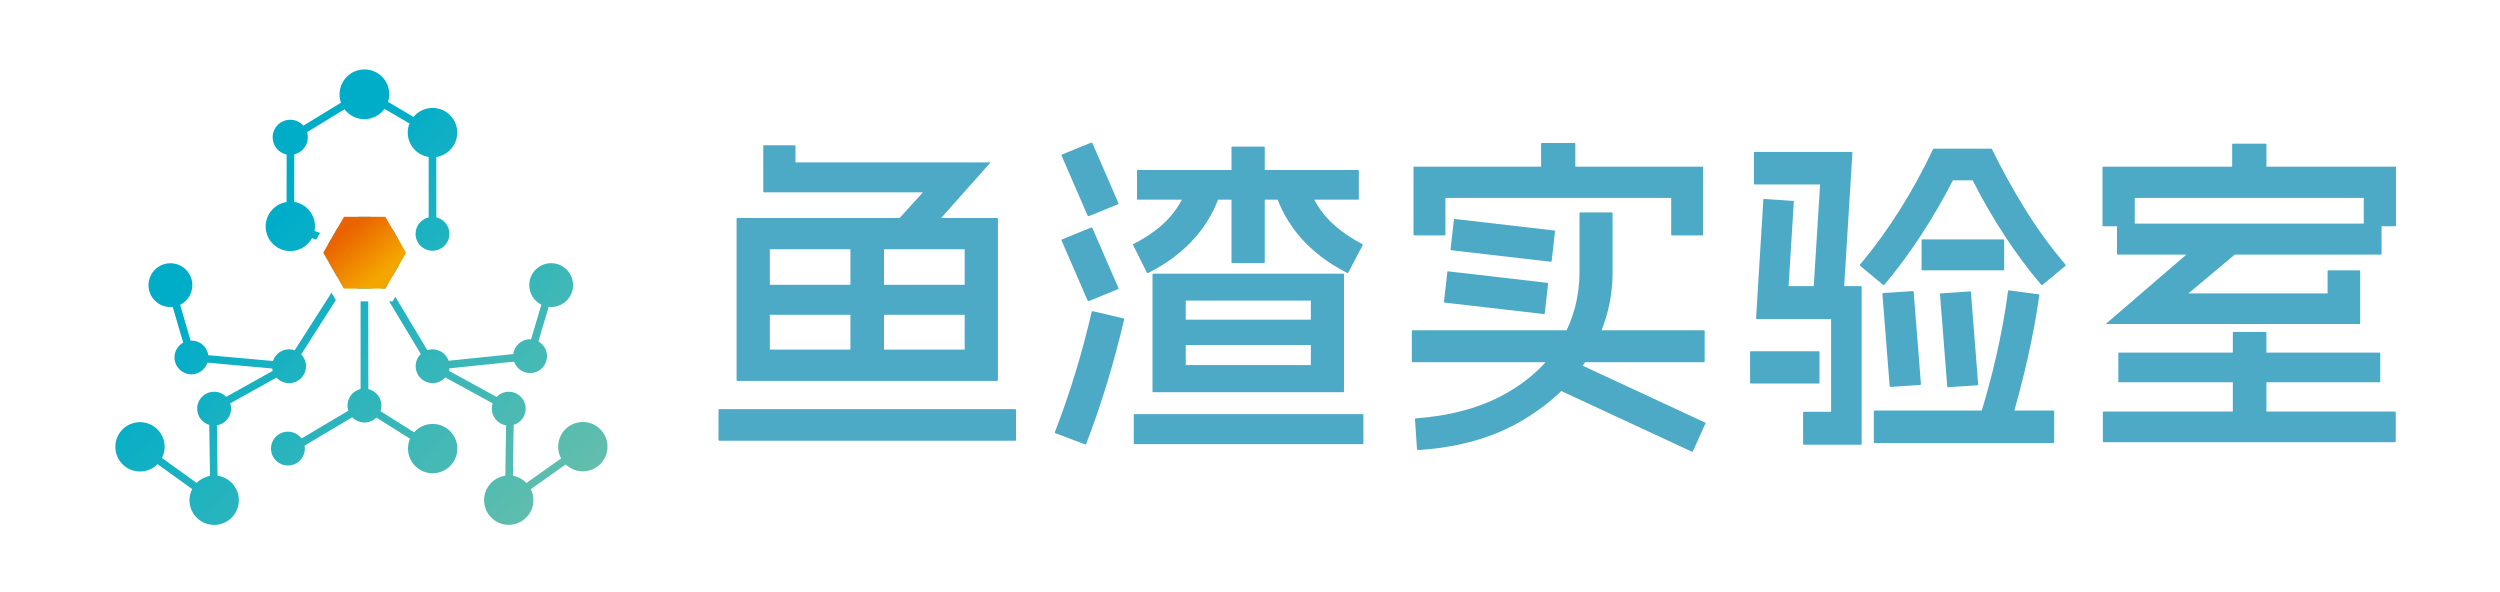 <?xml version="1.0" encoding="utf-8"?>
<!-- Generator: Adobe Illustrator 25.0.1, SVG Export Plug-In . SVG Version: 6.00 Build 0)  -->
<svg version="1.1" id="图层_1" xmlns="http://www.w3.org/2000/svg" xmlns:xlink="http://www.w3.org/1999/xlink" x="0px" y="0px"
	 viewBox="0 0 300 71" style="enable-background:new 0 0 300 71;" xml:space="preserve">
<style type="text/css">
	.st0{fill-rule:evenodd;clip-rule:evenodd;fill:url(#SVGID_1_);}
	.st1{fill-rule:evenodd;clip-rule:evenodd;fill:url(#SVGID_2_);}
	.st2{fill:#4DAAC6;}
</style>
<g>
	<linearGradient id="SVGID_1_" gradientUnits="userSpaceOnUse" x1="29.773" y1="30.369" x2="64.472" y2="63.531">
		<stop  offset="0" style="stop-color:#00ADC9"/>
		<stop  offset="1" style="stop-color:#63BEAC"/>
	</linearGradient>
	<path class="st0" d="M43.73,8.33c1.65,0,2.98,1.33,2.98,2.98c0,0.32-0.05,0.63-0.14,0.92l3.05,1.8c0.54-0.66,1.37-1.08,2.29-1.08
		c1.64,0,2.96,1.33,2.96,2.96c0,1.48-1.09,2.71-2.51,2.93v7.24c0.9,0.21,1.57,1.02,1.57,1.98c0,1.12-0.91,2.03-2.03,2.03
		c-1.12,0-2.03-0.91-2.03-2.03c0-0.96,0.67-1.77,1.57-1.98v-7.24c-1.42-0.22-2.51-1.45-2.51-2.93c0-0.39,0.07-0.75,0.21-1.09
		l-3-1.76c-0.54,0.75-1.42,1.24-2.42,1.24c-0.97,0-1.84-0.47-2.38-1.19l-4.49,2.75c0.06,0.19,0.09,0.39,0.09,0.61
		c0,1-0.7,1.84-1.63,2.06l-0.01,5.7c1.42,0.22,2.5,1.45,2.5,2.93c0,0.19-0.02,0.37-0.05,0.55l0.66,0.24l-0.47,0.81l-0.5-0.18
		c-0.5,0.92-1.48,1.55-2.6,1.55c-1.64,0-2.96-1.33-2.96-2.96c0-1.48,1.09-2.71,2.51-2.93l0.01-5.69c-0.96-0.2-1.68-1.05-1.68-2.07
		c0-1.17,0.95-2.11,2.11-2.11c0.63,0,1.19,0.27,1.58,0.71l4.51-2.76c-0.11-0.31-0.17-0.64-0.17-0.98
		C40.75,9.66,42.09,8.33,43.73,8.33L43.73,8.33z M40.43,27.49l-1.03,1.78l0.1,0.03c-0.08,0.33-0.12,0.67-0.12,1.03
		c0,0.49,0.08,0.97,0.23,1.41l0.83,1.44c0.11,0.12,0.22,0.24,0.35,0.36l-0.07,0.12l0.52,0.89l0.3-0.46
		c0.45,0.27,0.96,0.45,1.49,0.54l1.42,0c0.4-0.07,0.77-0.18,1.13-0.35l0.21,0.35h0.46l0.3-0.51l-0.18-0.31
		c0.32-0.25,0.61-0.53,0.86-0.86l0.53-0.92c0.22-0.52,0.34-1.09,0.34-1.7c0-0.61-0.13-1.2-0.36-1.73l-0.5-0.87
		c-0.67-0.9-1.68-1.53-2.83-1.71h-1.33C42.02,26.19,41.09,26.72,40.43,27.49L40.43,27.49z M47.44,35.62l3.84,6.4
		c0.2-0.06,0.41-0.1,0.63-0.1c0.89,0,1.65,0.57,1.92,1.37l7.76-0.8c0.12-1,0.98-1.78,2.02-1.78c0.04,0,0.08,0,0.12,0l1.23-4.15
		c-0.86-0.43-1.45-1.32-1.45-2.35c0-1.45,1.18-2.63,2.63-2.63c1.45,0,2.63,1.18,2.63,2.63c0,1.45-1.18,2.63-2.63,2.63
		c-0.1,0-0.2-0.01-0.3-0.02l-1.23,4.15c0.61,0.35,1.03,1.01,1.03,1.77c0,1.12-0.91,2.03-2.03,2.03c-0.89,0-1.65-0.57-1.92-1.37
		l-7.76,0.8c-0.01,0.1-0.03,0.2-0.06,0.3l5.72,3.13c0.37-0.38,0.89-0.62,1.46-0.62c1.12,0,2.03,0.91,2.03,2.03
		c0,0.92-0.61,1.69-1.44,1.94l-0.09,6.12c0.63,0.11,1.2,0.42,1.62,0.86l4.16-2.95c-0.23-0.42-0.35-0.9-0.35-1.41
		c0-1.64,1.33-2.96,2.96-2.96c1.64,0,2.96,1.33,2.96,2.96c0,1.64-1.33,2.96-2.96,2.96c-0.8,0-1.52-0.32-2.06-0.83L63.7,58.7
		c0.2,0.4,0.31,0.85,0.31,1.32c0,1.64-1.33,2.96-2.96,2.96c-1.64,0-2.96-1.33-2.96-2.96c0-1.5,1.11-2.73,2.55-2.94l0.09-6.04
		c-0.97-0.15-1.71-0.99-1.71-2.01c0-0.22,0.03-0.43,0.1-0.63l-5.69-3.11c-0.37,0.42-0.91,0.68-1.52,0.68
		c-1.12,0-2.03-0.91-2.03-2.03c0-0.57,0.24-1.09,0.62-1.46l-3.8-6.32h0.42L47.44,35.62L47.44,35.62z M44.19,36.17h-0.43v-0.01h-0.49
		v10.52c-0.9,0.21-1.57,1.02-1.57,1.98c0,0.22,0.03,0.42,0.1,0.62l-5.62,3.34c-0.37-0.5-0.96-0.82-1.63-0.82
		c-1.12,0-2.03,0.91-2.03,2.03c0,1.12,0.91,2.03,2.03,2.03c1.12,0,2.03-0.91,2.03-2.03c0-0.12-0.01-0.24-0.03-0.36l5.72-3.4
		c0.37,0.39,0.89,0.63,1.47,0.63c0.56,0,1.06-0.22,1.43-0.59l4.03,2.54c-0.16,0.36-0.24,0.76-0.24,1.18c0,1.64,1.33,2.96,2.96,2.96
		c1.64,0,2.96-1.33,2.96-2.96c0-1.64-1.33-2.96-2.96-2.96c-0.89,0-1.69,0.39-2.23,1.01l-4.03-2.54c0.07-0.21,0.11-0.44,0.11-0.67
		c0-0.96-0.67-1.77-1.57-1.98L44.19,36.17L44.19,36.17z M40.3,36.01l-4.16,6.52c0.36,0.37,0.58,0.87,0.58,1.42
		c0,1.12-0.91,2.03-2.03,2.03c-0.6,0-1.14-0.26-1.51-0.67l-5.55,3.09c0.07,0.2,0.1,0.41,0.1,0.64c0,1.01-0.74,1.85-1.7,2l0.08,6.05
		c1.44,0.2,2.55,1.44,2.55,2.94c0,1.64-1.33,2.96-2.96,2.96c-1.64,0-2.96-1.33-2.96-2.96c0-0.48,0.12-0.94,0.32-1.34l-4.15-2.99
		c-0.54,0.54-1.28,0.88-2.11,0.88c-1.64,0-2.96-1.33-2.96-2.96c0-1.64,1.33-2.96,2.96-2.96c1.64,0,2.96,1.33,2.96,2.96
		c0,0.48-0.12,0.94-0.32,1.34l4.15,2.99c0.43-0.43,0.99-0.73,1.61-0.84l-0.09-6.12c-0.84-0.25-1.45-1.03-1.45-1.95
		c0-1.12,0.91-2.03,2.03-2.03c0.57,0,1.08,0.23,1.45,0.61l5.58-3.11c-0.03-0.09-0.05-0.19-0.06-0.29l-7.76-0.7
		c-0.27,0.81-1.03,1.4-1.93,1.4c-1.12,0-2.03-0.91-2.03-2.03c0-0.76,0.42-1.43,1.04-1.77l-1.25-4.29c-0.09,0.01-0.19,0.02-0.28,0.02
		c-1.45,0-2.63-1.18-2.63-2.63c0-1.45,1.18-2.63,2.63-2.63c1.45,0,2.63,1.18,2.63,2.63c0,1.03-0.6,1.93-1.46,2.36l1.25,4.29
		c0.04,0,0.08,0,0.11,0c1.03,0,1.88,0.76,2.01,1.75l7.76,0.7c0.27-0.81,1.03-1.4,1.93-1.4c0.24,0,0.47,0.04,0.68,0.12l4.42-6.92
		L40.3,36.01z"/>
	<linearGradient id="SVGID_2_" gradientUnits="userSpaceOnUse" x1="41.582" y1="27.764" x2="45.872" y2="32.814">
		<stop  offset="0" style="stop-color:#EA6300"/>
		<stop  offset="1" style="stop-color:#F4A600"/>
	</linearGradient>
	<polygon class="st1" points="41.28,26.02 43.76,26.02 46.24,26.02 47.49,28.18 48.73,30.33 47.49,32.48 46.24,34.63 43.76,34.63 
		41.28,34.63 40.03,32.48 38.79,30.33 40.03,28.18 	"/>
</g>
<g>
	<path class="st2" d="M121.92,49.18v3.63c0,0.05-0.03,0.08-0.08,0.08H86.3c-0.05,0-0.08-0.03-0.08-0.08v-3.63
		c0-0.05,0.03-0.08,0.08-0.08h35.54C121.89,49.11,121.92,49.13,121.92,49.18z M88.41,26.18c0.01-0.01,0.05-0.02,0.1-0.02h31.12
		c0.05,0,0.09,0.01,0.1,0.02c0.01,0.01,0.02,0.05,0.02,0.1v19.31c0,0.05-0.01,0.09-0.02,0.1c-0.01,0.01-0.05,0.02-0.1,0.02H88.51
		c-0.05,0-0.09-0.01-0.1-0.02c-0.01-0.01-0.02-0.05-0.02-0.1V26.28C88.39,26.23,88.4,26.2,88.41,26.18z M117.73,34.3v3.4
		c0,0.05-0.03,0.08-0.08,0.08H90.48c-0.05,0-0.08-0.03-0.08-0.08v-3.4c0-0.08,0.03-0.12,0.08-0.12h27.17
		C117.7,34.18,117.73,34.22,117.73,34.3z M95.46,17.52v1.97h23.3c0.03,0,0.05,0,0.08,0c0.03,0,0.01,0.03-0.04,0.08l-8.61,9.67
		c-0.08,0.05-0.13,0.07-0.16,0.04l-2.76-2.21c-0.05-0.08-0.05-0.13,0-0.16l3.48-3.83H91.67c-0.03,0-0.05-0.01-0.06-0.02
		c-0.01-0.01-0.02-0.03-0.02-0.06v-5.49c0-0.05,0.03-0.08,0.08-0.08h3.71C95.43,17.44,95.46,17.46,95.46,17.52z M115.76,29.91H92.38
		v12.04h23.38V29.91z M106.08,28.34V43.7c0,0.08-0.04,0.12-0.12,0.12h-3.79c-0.08,0-0.12-0.04-0.12-0.12V28.34
		c0-0.05,0.04-0.08,0.12-0.08h3.79C106.04,28.26,106.08,28.28,106.08,28.34z"/>
	<path class="st2" d="M134.91,38.29c-0.61,2.58-1.29,5.13-2.05,7.64c-0.76,2.51-1.61,4.97-2.53,7.36c-0.05,0.05-0.09,0.06-0.12,0.04
		l-3.55-1.34c-0.08-0.03-0.11-0.07-0.08-0.12c1.82-4.71,3.29-9.53,4.42-14.45c0.03-0.03,0.07-0.05,0.12-0.08l3.71,0.87
		C134.88,38.21,134.91,38.23,134.91,38.29z M131.08,17.16l3.12,7.19c0.05,0.03,0.04,0.08-0.04,0.16l-3.48,1.42
		c-0.03,0.03-0.08,0.01-0.16-0.04l-3.12-7.19c-0.03-0.05-0.01-0.11,0.04-0.16l3.48-1.42C130.97,17.1,131.02,17.11,131.08,17.16z
		 M131.08,27.35l3.12,7.19c0.05,0.03,0.04,0.08-0.04,0.16l-3.48,1.42c-0.03,0.03-0.08,0.01-0.16-0.04l-3.12-7.19
		c-0.03-0.05-0.01-0.11,0.04-0.16l3.48-1.42C130.97,27.28,131.02,27.3,131.08,27.35z M146.56,22.81c-0.63,2.13-1.68,4.03-3.16,5.71
		c-1.47,1.67-3.34,3.09-5.61,4.24c-0.03,0.03-0.08,0.01-0.16-0.04l-1.66-3.32c-0.05-0.03-0.04-0.07,0.04-0.12
		c1.9-0.97,3.37-2.07,4.42-3.28c1.05-1.21,1.82-2.63,2.29-4.26c0.03-0.03,0.05-0.05,0.06-0.08c0.01-0.03,0.02-0.03,0.02,0l3.63,1.03
		C146.49,22.72,146.53,22.75,146.56,22.81z M163.61,49.78v3.4c0,0.08-0.04,0.12-0.12,0.12h-27.32c-0.08,0-0.12-0.04-0.12-0.12v-3.4
		c0-0.05,0.04-0.08,0.12-0.08h27.32C163.57,49.7,163.61,49.72,163.61,49.78z M163.06,20.48v3.4c0,0.05-0.03,0.08-0.08,0.08h-26.46
		c-0.05,0-0.08-0.03-0.08-0.08v-3.4c0-0.05,0.03-0.08,0.08-0.08h26.46C163.04,20.4,163.06,20.43,163.06,20.48z M138.38,32.84h22.82
		l0.08,0.08v14.06c0,0.03-0.03,0.05-0.08,0.08h-22.82c-0.05-0.03-0.08-0.05-0.08-0.08V32.92C138.3,32.89,138.33,32.86,138.38,32.84z
		 M159.27,38.44v2.84c0,0.08-0.03,0.12-0.08,0.12h-18.8c-0.05,0-0.08-0.04-0.08-0.12v-2.84c0-0.05,0.03-0.08,0.08-0.08h18.8
		C159.24,38.37,159.27,38.39,159.27,38.44z M157.3,36.07h-15.01v7.74h15.01V36.07z M151.77,17.67v13.78c0,0.08-0.04,0.12-0.12,0.12
		h-3.79c-0.05,0-0.08-0.04-0.08-0.12V17.67c0-0.05,0.03-0.08,0.08-0.08h3.79C151.73,17.59,151.77,17.62,151.77,17.67z M156.68,21.62
		c0.01,0.03,0.05,0.05,0.1,0.08c0.5,1.66,1.28,3.09,2.33,4.3c1.05,1.21,2.5,2.3,4.34,3.28c0.08,0.05,0.11,0.09,0.08,0.12l-1.74,3.32
		c-0.03,0.03-0.05,0.05-0.06,0.06c-0.01,0.01-0.03,0.01-0.06-0.02c-2.26-1.16-4.13-2.57-5.59-4.24c-1.46-1.67-2.51-3.56-3.14-5.67
		c0-0.05,0.01-0.1,0.04-0.16l3.63-1.03C156.65,21.61,156.67,21.6,156.68,21.62z"/>
	<path class="st2" d="M204.56,39.75v3.63c0,0.05-0.03,0.08-0.08,0.08H169.5c-0.05,0-0.08-0.03-0.08-0.08v-3.63
		c0-0.08,0.03-0.12,0.08-0.12h34.99C204.54,39.63,204.56,39.67,204.56,39.75z M204.35,20.02c0.01,0.01,0.02,0.03,0.02,0.06v8.09
		c0,0.05-0.03,0.08-0.08,0.08h-3.63c-0.08,0-0.12-0.03-0.12-0.08v-4.42h-27.09v4.42c0,0.05-0.04,0.08-0.12,0.08h-3.63
		c-0.05,0-0.08-0.03-0.08-0.08v-8.09c0-0.03,0.01-0.05,0.02-0.06c0.01-0.01,0.03-0.02,0.06-0.02h34.59
		C204.31,20,204.33,20.01,204.35,20.02z M193.51,25.61v7.07c0,3.42-0.9,6.7-2.71,9.83c-1.8,3.13-4.46,5.75-7.98,7.86
		c-3.51,2.11-7.71,3.32-12.58,3.63c-0.11,0-0.17-0.03-0.2-0.08l-0.24-3.63c0-0.05,0.03-0.08,0.08-0.08c4.27-0.32,7.88-1.32,10.84-3
		c2.96-1.68,5.17-3.8,6.63-6.34c1.46-2.54,2.19-5.27,2.19-8.19v-7.07c0-0.08,0.04-0.12,0.12-0.12h3.71
		C193.47,25.49,193.51,25.53,193.51,25.61z M185.77,34.06l-0.4,3.55c0,0.05-0.03,0.08-0.08,0.08l-11.93-1.38
		c-0.08,0-0.11-0.04-0.08-0.12l0.4-3.55c0-0.05,0.03-0.08,0.08-0.08l11.93,1.38C185.77,33.97,185.79,34.01,185.77,34.06z
		 M186.6,27.78l-0.4,3.55c0,0.05-0.04,0.08-0.12,0.08l-11.93-1.38c-0.05-0.03-0.08-0.07-0.08-0.12l0.4-3.55
		c0-0.05,0.04-0.08,0.12-0.08l11.93,1.38C186.57,27.66,186.6,27.7,186.6,27.78z M189.04,17.28v4.5c0,0.08-0.03,0.12-0.08,0.12h-3.95
		c-0.05,0-0.08-0.04-0.08-0.12v-4.54c0-0.05,0.03-0.08,0.08-0.08h3.95C189.02,17.16,189.04,17.2,189.04,17.28z M204.64,50.84
		l-1.5,3.32c-0.05,0.05-0.09,0.07-0.12,0.04l-16.15-7.5c-0.05-0.08-0.05-0.13,0-0.16l1.5-3.32c0.05-0.05,0.09-0.05,0.12,0l16.15,7.5
		C204.69,50.78,204.69,50.82,204.64,50.84z"/>
	<path class="st2" d="M218.34,42.23v3.71c0,0.05-0.03,0.08-0.08,0.08h-8.17c-0.05,0-0.08-0.03-0.08-0.08v-3.71
		c0-0.05,0.03-0.08,0.08-0.08h8.17C218.32,42.16,218.34,42.18,218.34,42.23z M222.29,18.31l-1.11,18.01c0,0.05-0.04,0.09-0.12,0.12
		l-3.4-0.24c-0.05,0-0.09-0.04-0.12-0.12l0.87-13.94h-7.82c-0.08,0-0.12-0.03-0.12-0.08v-3.71c0-0.08,0.04-0.12,0.12-0.12h11.61
		C222.27,18.25,222.29,18.28,222.29,18.31z M215.26,24.19l-0.63,10.15h8.69c0.05,0,0.08,0.03,0.08,0.08v18.87
		c0,0.05-0.03,0.08-0.08,0.08h-6.83c-0.08,0-0.12-0.04-0.12-0.12v-3.71c0-0.08,0.04-0.12,0.12-0.12h3.24V38.29h-8.92
		c-0.05,0-0.08-0.04-0.08-0.12l0.87-14.18c0-0.08,0.03-0.12,0.08-0.12l3.48,0.24C215.22,24.08,215.26,24.11,215.26,24.19z
		 M239.04,17.91c1.24,2.53,2.59,4.96,4.05,7.31c1.46,2.34,3.05,4.52,4.76,6.52c0.05,0.03,0.05,0.08,0,0.16l-2.76,2.29
		c-0.03,0.05-0.08,0.04-0.16-0.04c-1.53-1.79-2.99-3.75-4.38-5.88c-1.4-2.13-2.67-4.34-3.83-6.63h-2.37
		c-1.13,2.21-2.4,4.39-3.79,6.53c-1.4,2.15-2.87,4.14-4.42,5.98c-0.08,0.08-0.13,0.09-0.16,0.04l-2.76-2.29
		c-0.05-0.08-0.05-0.13,0-0.16c1.71-2.05,3.3-4.25,4.78-6.59c1.47-2.34,2.79-4.75,3.95-7.23c0.05-0.03,0.09-0.05,0.12-0.08h6.87
		C239,17.86,239.04,17.88,239.04,17.91z M246.5,49.34v3.71c0,0.08-0.04,0.12-0.12,0.12h-21.4c-0.08,0-0.12-0.04-0.12-0.12v-3.71
		c0-0.05,0.04-0.08,0.12-0.08h21.4C246.46,49.26,246.5,49.29,246.5,49.34z M229.64,35.01l0.87,11.06c0,0.08-0.03,0.12-0.08,0.12
		l-3.55,0.24c-0.05,0-0.09-0.03-0.12-0.08l-0.87-11.06c0-0.08,0.03-0.12,0.08-0.12l3.55-0.24C229.6,34.93,229.64,34.96,229.64,35.01
		z M240.5,28.81v3.55c0,0.05-0.03,0.08-0.08,0.08h-9.75c-0.05,0-0.08-0.03-0.08-0.08v-3.55c0-0.05,0.03-0.08,0.08-0.08h9.75
		C240.47,28.73,240.5,28.76,240.5,28.81z M236.51,35.05l0.87,11.06c0.03,0.05,0,0.09-0.08,0.12l-3.55,0.24
		c-0.05,0-0.08-0.03-0.08-0.08l-0.87-11.06c-0.03-0.08,0-0.12,0.08-0.12l3.55-0.24C236.48,34.94,236.51,34.97,236.51,35.05z
		 M244.72,35.4c-0.66,4.77-1.86,10.08-3.59,15.95c-0.03,0.08-0.07,0.1-0.12,0.08l-3.4-0.95c-0.05-0.03-0.09-0.08-0.12-0.16
		c0.84-2.69,1.55-5.32,2.13-7.9c0.58-2.58,1.03-5.07,1.34-7.46c0-0.08,0.03-0.12,0.08-0.12l3.55,0.47
		C244.68,35.33,244.72,35.35,244.72,35.4z"/>
	<path class="st2" d="M252.38,20h35.06c0.05,0,0.08,0.03,0.08,0.08v6.99c0,0.05-0.03,0.08-0.08,0.08h-3.71
		c-0.05,0-0.08-0.03-0.08-0.08v-3.32h-27.48v3.32c0,0.05-0.03,0.08-0.08,0.08h-3.71c-0.05,0-0.08-0.03-0.08-0.08v-6.99
		C252.3,20.03,252.33,20,252.38,20z M252.46,49.38h34.91c0.08,0,0.12,0.03,0.12,0.08v3.48c0,0.08-0.04,0.12-0.12,0.12h-34.91
		c-0.08,0-0.12-0.04-0.12-0.12v-3.48C252.34,49.41,252.38,49.38,252.46,49.38z M266.16,27.39l2.53,2.61c0.05,0.05,0.05,0.09,0,0.12
		l-6.08,5.09h16.7v-2.65c0-0.08,0.04-0.12,0.12-0.12h3.71c0.05,0,0.08,0.04,0.08,0.12v6.24c0,0.05-0.03,0.08-0.08,0.08h-30.37
		c-0.03,0-0.04-0.01-0.04-0.04l13.35-11.49C266.11,27.32,266.14,27.34,266.16,27.39z M254.16,26.83h31.51
		c0.08,0,0.12,0.04,0.12,0.12v3.48c0,0.08-0.04,0.12-0.12,0.12h-31.51c-0.08,0-0.12-0.04-0.12-0.12v-3.48
		C254.04,26.87,254.08,26.83,254.16,26.83z M254.28,42.31h31.27c0.05,0,0.08,0.03,0.08,0.08v3.4c0,0.05-0.03,0.08-0.08,0.08h-31.27
		c-0.05,0-0.08-0.03-0.08-0.08v-3.4C254.2,42.34,254.22,42.31,254.28,42.31z M267.94,17.24h3.95c0.05,0,0.08,0.03,0.08,0.08v4.5
		c0,0.05-0.03,0.08-0.08,0.08h-3.95c-0.05,0-0.08-0.03-0.08-0.08v-4.5C267.86,17.27,267.89,17.24,267.94,17.24z M268.02,39.83h3.87
		c0.05,0,0.08,0.04,0.08,0.12v11.17c0,0.05-0.03,0.08-0.08,0.08h-3.87c-0.05,0-0.08-0.03-0.08-0.08V39.94
		C267.94,39.87,267.96,39.83,268.02,39.83z"/>
</g>
</svg>
